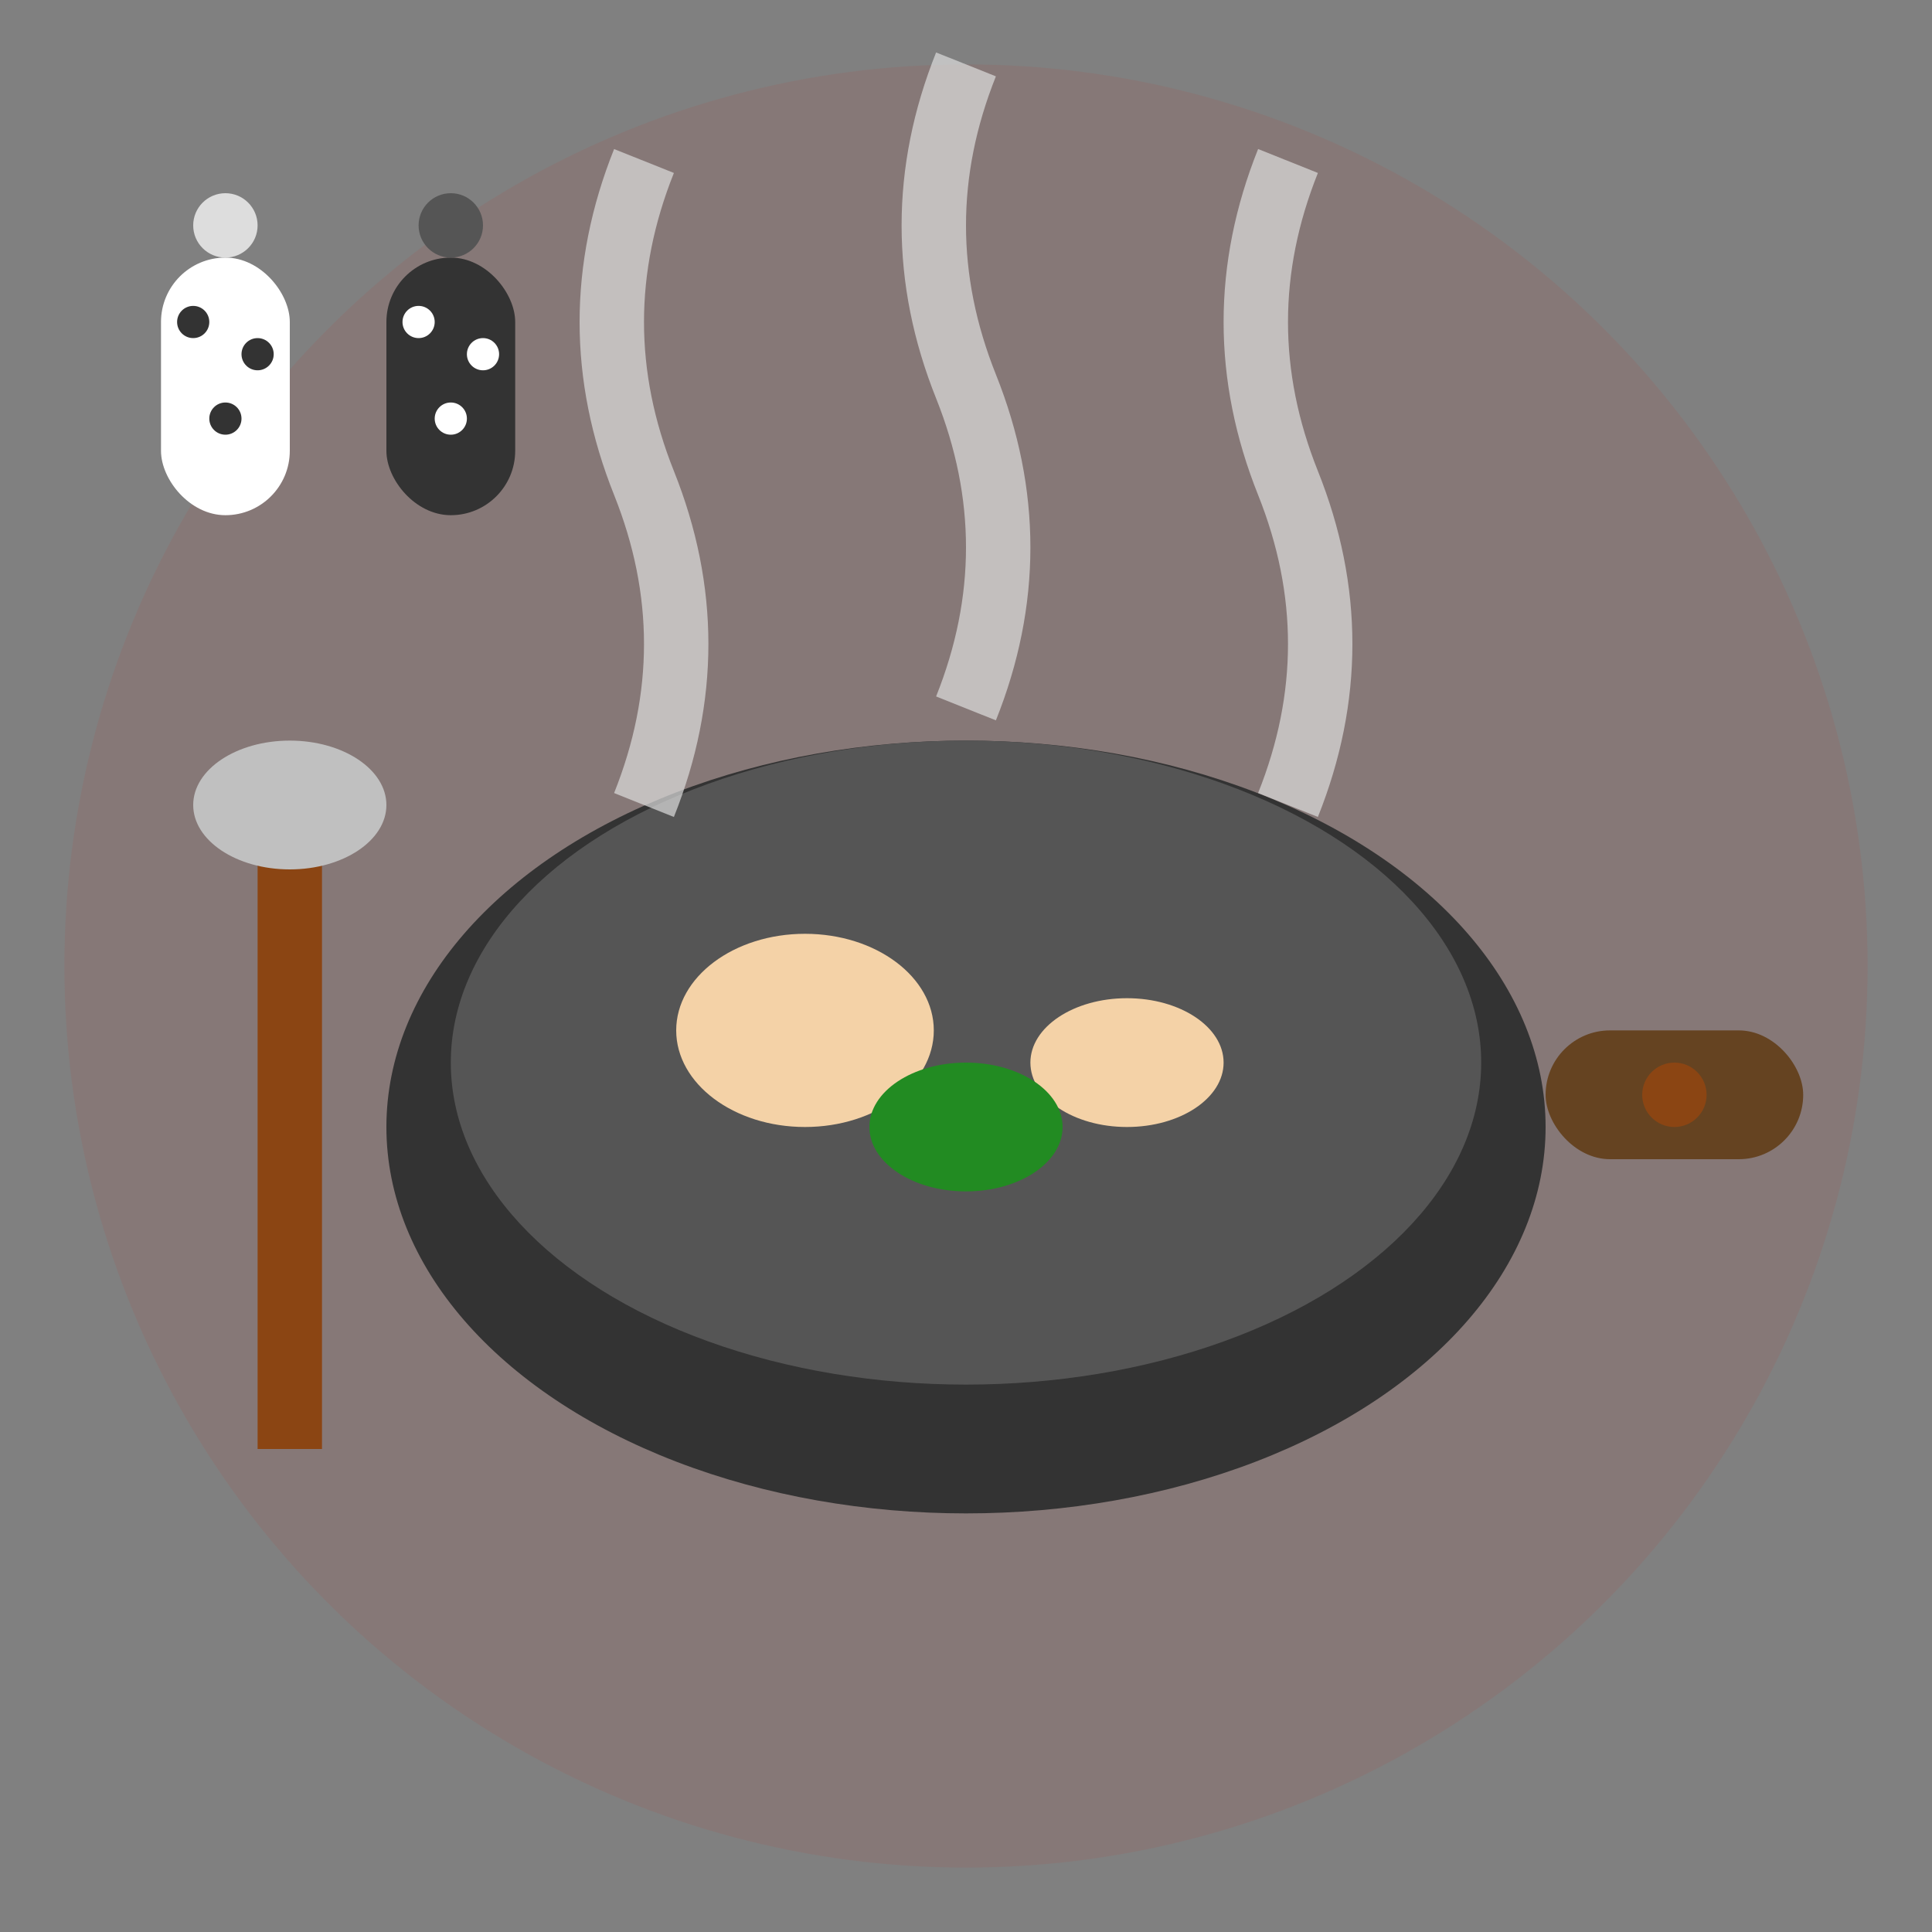 <svg width="60" height="60" viewBox="0 0 60 60" fill="none" xmlns="http://www.w3.org/2000/svg">
  <rect x="0" y="0" width="60" height="60" fill="#808080" stroke="none"/>
  <!-- Background circle -->
  <circle cx="30" cy="30" r="28" fill="#c0392b" opacity="0.1"/>
  
  <!-- Pan -->
  <ellipse cx="30" cy="35" rx="18" ry="12" fill="#333"/>
  <ellipse cx="30" cy="33" rx="16" ry="10" fill="#555"/>
  
  <!-- Handle -->
  <rect x="48" y="32" width="8" height="4" fill="#654321" rx="2"/>
  <circle cx="52" cy="34" r="1" fill="#8B4513"/>
  
  <!-- Food in pan -->
  <ellipse cx="25" cy="32" rx="4" ry="3" fill="#f4d2a7"/>
  <ellipse cx="35" cy="33" rx="3" ry="2" fill="#f4d2a7"/>
  <ellipse cx="30" cy="35" rx="3" ry="2" fill="#228B22"/>
  
  <!-- Steam -->
  <path d="M20 25Q22 20 20 15Q18 10 20 5" stroke="#ddd" stroke-width="2" fill="none" opacity="0.7"/>
  <path d="M30 22Q32 17 30 12Q28 7 30 2" stroke="#ddd" stroke-width="2" fill="none" opacity="0.7"/>
  <path d="M40 25Q42 20 40 15Q38 10 40 5" stroke="#ddd" stroke-width="2" fill="none" opacity="0.7"/>
  
  <!-- Spatula -->
  <rect x="8" y="25" width="2" height="20" fill="#8B4513"/>
  <ellipse cx="9" cy="25" rx="3" ry="2" fill="#C0C0C0"/>
  
  <!-- Salt/pepper shakers -->
  <rect x="5" y="8" width="4" height="8" fill="white" rx="2"/>
  <circle cx="7" cy="7" r="1" fill="#ddd"/>
  <circle cx="6" cy="10" r="0.5" fill="#333"/>
  <circle cx="8" cy="11" r="0.5" fill="#333"/>
  <circle cx="7" cy="13" r="0.5" fill="#333"/>
  
  <rect x="12" y="8" width="4" height="8" fill="#333" rx="2"/>
  <circle cx="14" cy="7" r="1" fill="#555"/>
  <circle cx="13" cy="10" r="0.5" fill="white"/>
  <circle cx="15" cy="11" r="0.5" fill="white"/>
  <circle cx="14" cy="13" r="0.5" fill="white"/>
</svg>
